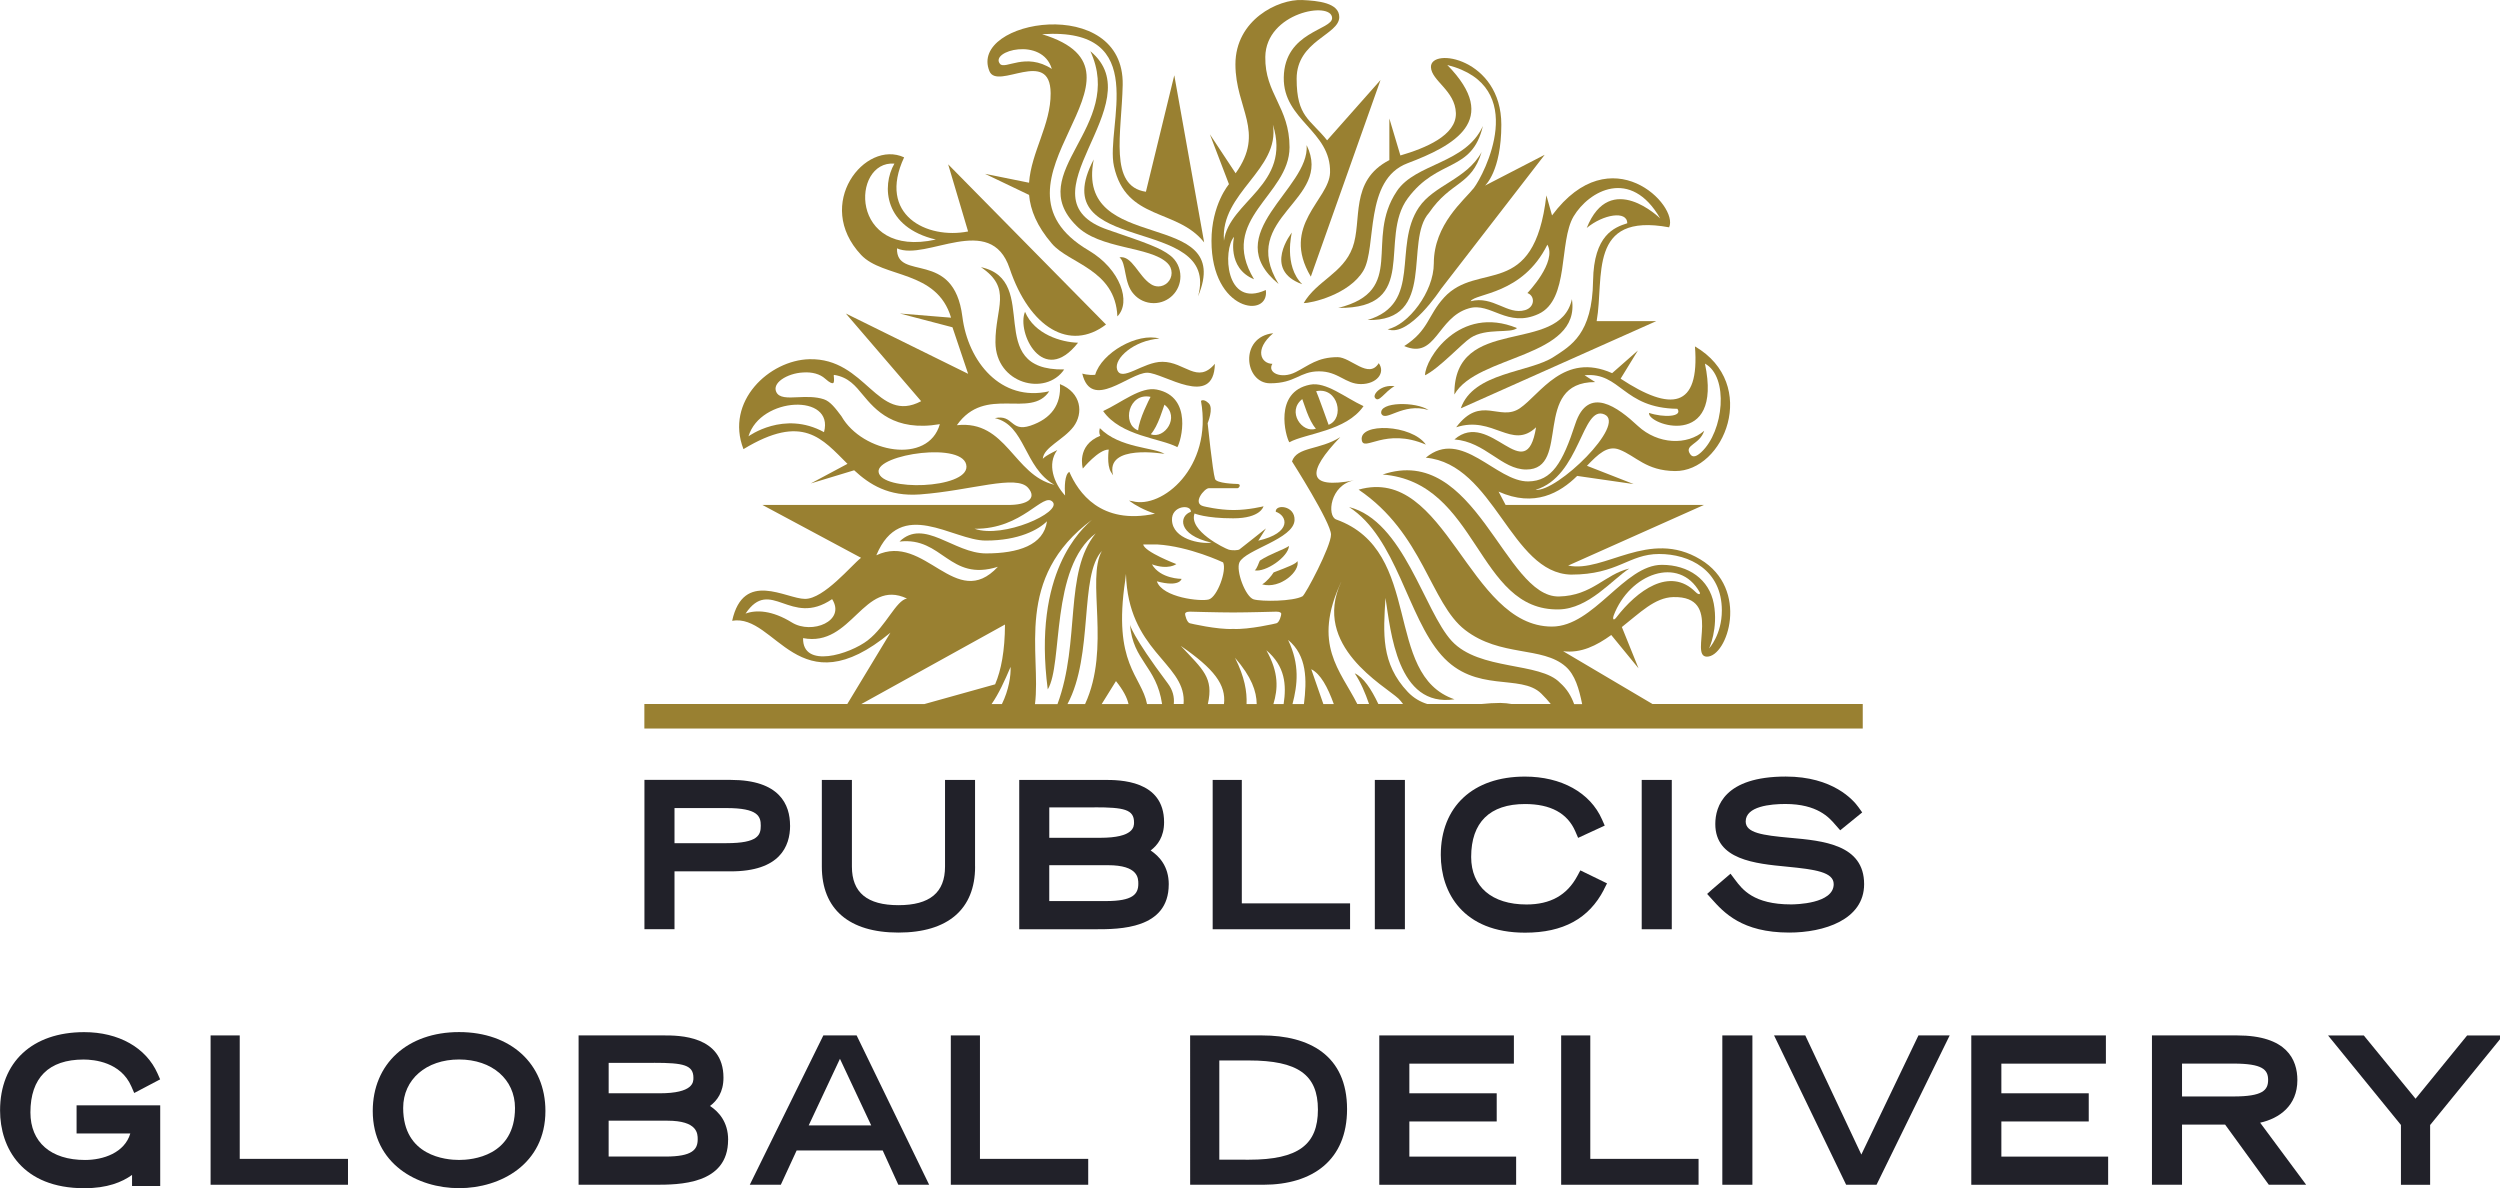<svg fill="none" height="48" viewBox="0 0 101 48" width="101" xmlns="http://www.w3.org/2000/svg" xmlns:xlink="http://www.w3.org/1999/xlink"><clipPath id="a"><path d="m0 0h101v48h-101z"/></clipPath><g clip-path="url(#a)"><path d="m48.99 31.509h1.179v4.987h4.374v1.046h-5.551v-6.033z" fill="#212129"/><path d="m31.918 33.352c0-.841-.415-1.844-2.395-1.844h-3.488v6.033h1.215v-2.338h2.275c1.979 0 2.395-1.006 2.395-1.852zm-4.668-.706h2.101c1.278 0 1.384.337 1.384.712 0 .376-.106.706-1.384.706h-2.101z" fill="#212129"/><path d="m39.392 35.011v-3.502h-1.213v3.502c0 1.049-.616 1.558-1.881 1.558-1.265 0-1.881-.509-1.881-1.558v-3.502h-1.215v3.502c0 1.719 1.099 2.665 3.096 2.665 1.997 0 3.096-.946 3.096-2.665z" fill="#212129"/><path d="m47.218 35.728c0-.725-.381-1.135-.732-1.369.28-.211.543-.551.543-1.143 0-1.707-1.808-1.707-2.402-1.707h-3.45v6.033h3.081c.961 0 2.959 0 2.959-1.813zm-2.998-3.112c1.197 0 1.595.088 1.595.608 0 .171 0 .623-1.369.623h-2.055v-1.229h1.829zm.468 3.787h-2.298v-1.449h2.372c1.226 0 1.226.527 1.226.751 0 .419-.221.698-1.301.698z" fill="#212129"/><path d="m56.758 31.509h-1.215v6.033h1.215z" fill="#212129"/><path d="m64.796 35.938.128-.25-1.078-.525-.125.233c-.416.771-1.088 1.145-2.05 1.145-1.4 0-2.236-.717-2.236-1.92 0-1.398.753-2.138 2.176-2.138 1.034 0 1.717.372 2.033 1.107l.112.26 1.075-.496-.109-.247c-.476-1.085-1.642-1.733-3.117-1.733-2.096 0-3.397 1.213-3.397 3.164 0 1.519.894 3.142 3.405 3.142 1.54 0 2.581-.569 3.186-1.74z" fill="#212129"/><path d="m67.54 31.509h-1.215v6.033h1.215z" fill="#212129"/><path d="m72.316 33.847c-1.114-.102-1.79-.197-1.79-.66 0-.613 1.005-.706 1.603-.706 1.293 0 1.772.554 2.003.821l.213.242.888-.722-.15-.21c-.208-.291-1.033-1.239-2.938-1.239-2.477 0-2.847 1.203-2.847 1.919 0 1.442 1.607 1.598 2.898 1.722 1.138.111 1.885.218 1.885.706 0 .795-1.548.818-1.724.818-1.514 0-1.969-.605-2.268-1.006l-.176-.234-.735.628-.21.189.189.21c.483.538 1.215 1.351 3.125 1.351 1.397 0 3.028-.512 3.028-1.956 0-1.602-1.659-1.753-2.992-1.873z" fill="#212129"/><path d="m8.506 41.831h1.179v4.987h4.374v1.046h-5.551v-6.033z" fill="#212129"/><path d="m38.411 41.831h1.179v4.987h4.374v1.046h-5.551v-6.033z" fill="#212129"/><path d="m33.263 41.831h1.345l2.93 6.033h-1.246l-.631-1.385h-3.477l-.639 1.385h-1.254zm1.933 3.634-1.262-2.69-1.262 2.69h2.522z" fill="#212129"/><path d="m29.417 46.05c0-.725-.381-1.135-.732-1.369.28-.211.543-.551.543-1.143 0-1.707-1.808-1.707-2.402-1.707h-3.451v6.033h3.081c.961 0 2.959 0 2.959-1.813zm-2.998-3.112c1.197 0 1.595.088 1.595.608 0 .171 0 .623-1.369.623h-2.055v-1.229h1.829zm.468 3.787h-2.298v-1.449h2.372c1.226 0 1.226.527 1.226.751 0 .419-.221.698-1.301.698z" fill="#212129"/><path d="m3.093 45.791h2.172c-.231.784-1.096 1.072-1.829 1.072-1.382 0-2.207-.717-2.207-1.92 0-1.398.741-2.138 2.146-2.138.437 0 1.501.106 1.929 1.08l.119.272 1.047-.551-.104-.236c-.463-1.047-1.572-1.672-2.966-1.672-2.096 0-3.397 1.213-3.397 3.164 0 1.519.894 3.142 3.405 3.142.928 0 1.525-.247 1.927-.537v.446h1.138v-3.257h-3.379v1.138z" fill="#212129"/><path d="m18.547 41.696c-2.086 0-3.488 1.28-3.488 3.187 0 2.143 1.808 3.119 3.488 3.119s3.488-.976 3.488-3.119c0-1.906-1.402-3.187-3.488-3.187zm0 5.166c-.53 0-2.259-.151-2.259-2.101 0-1.153.928-1.958 2.259-1.958s2.259.805 2.259 1.958c0 1.95-1.728 2.101-2.259 2.101z" fill="#212129"/><path d="m63.069 41.831h1.179v4.987h4.374v1.046h-5.551v-6.033z" fill="#212129"/><path d="m48.081 41.831h2.904c1.909 0 3.436.805 3.436 2.979 0 2.059-1.393 3.054-3.385 3.054h-2.954zm2.374 5.021c2.008 0 2.789-.615 2.789-2.025s-.813-1.984-2.789-1.984h-1.195v4.008z" fill="#212129"/><path d="m71.671 41.831h1.262l2.265 4.813 2.307-4.813h1.262l-2.955 6.033h-1.228l-2.912-6.033z" fill="#212129"/><path d="m97 45.451-2.946-3.618h1.444l2.091 2.556 2.083-2.556h1.452l-2.947 3.618v2.415h-1.179v-2.415z" fill="#212129"/><path d="m70.797 41.831h-1.215v6.033h1.215z" fill="#212129"/><path d="m92.814 43.637c0-.824-.421-1.806-2.433-1.806h-3.442v6.033h1.215v-2.429h1.742l1.764 2.429h1.509l-1.859-2.507c.772-.171 1.504-.686 1.504-1.719zm-4.66-.668h2.078c1.171 0 1.4.242 1.4.66s-.223.668-1.4.668h-2.078z" fill="#212129"/><path d="m56.938 45.307h3.529v-1.138h-3.529v-1.198h4.223v-1.14h-5.438v6.034h5.529v-1.138h-4.314z" fill="#212129"/><path d="m80.855 45.307h3.53v-1.138h-3.53v-1.198h4.223v-1.14h-5.438v6.034h5.529v-1.138h-4.314z" fill="#212129"/><g fill="#998031"><path d="m66.766 28.445-3.616-2.137c.722.093 1.355-.228 1.945-.654l1.101 1.345-.673-1.667c.732-.574 1.33-1.192 2.078-1.21 2.041-.05.611 2.398 1.356 2.407.834.006 1.738-2.728-.262-3.929-2.07-1.252-3.877.556-5.342.249l5.488-2.45h-8.015l-.284-.538c1.452.652 2.485.047 3.176-.634l2.281.329-1.886-.738c.451-.471.831-.837 1.307-.655.676.259 1.073.854 2.249.867 1.984.023 3.428-3.504.807-5.036.198 2.515-.972 2.641-3.003 1.304l.698-1.138-1.041.915c-1.953-.868-2.904.857-3.727 1.418-.823.556-1.574-.559-2.574.769 1.49-.491 2.249.933 3.228 0-.407 2.524-1.855-.769-3.299.491 1.252.094 1.906 1.215 2.902 1.215 1.837 0 .2-3.533 2.785-3.533l-.429-.275c1.467-.138 1.542 1.329 3.751 1.355.229.333-.577.359-1.145.166-.093.47 3 1.522 2.257-1.992.974.528.763 2.738-.149 3.579-.177.163-.342.244-.452.073-.249-.376.389-.369.571-.938-.691.602-1.872.551-2.678-.194-.803-.75-2.011-1.66-2.529-.085-.515 1.577-.946 2.309-1.896 2.325-1.307.021-2.694-2.172-4.145-.959 2.774.257 3.429 4.668 5.87 4.724 1.896 0 2.325-.833 3.558-.833 1.232 0 2.533.652 2.533 2.28 0 .984-.517 1.537-.517 1.537s.381-.8.19-1.815c-.184-.971-1.013-1.564-2.096-1.564-1.522 0-2.748 2.494-4.442 2.494-3.39 0-4.263-6.538-7.81-5.532 2.611 1.764 2.898 4.587 4.303 5.67 1.424 1.098 3.12.649 4.06 1.475.382.335.543.902.668 1.519h-.324c-.115-.317-.286-.611-.568-.859-.813-.854-3.255-.48-4.376-1.69-1.119-1.215-1.942-4.854-4.15-5.412 1.925 1.236 2.353 4.421 3.732 5.982 1.376 1.563 3.197.733 4.034 1.553.148.145.272.284.385.423h-1.579c-.14-.024-.289-.042-.457-.044-.255 0-.515.018-.774.044h-2.177c-.286-.088-.551-.239-.787-.485-1.093-1.155-.992-2.368-.904-3.802.211 1.346.473 4.444 2.787 4.096-2.912-.995-1.218-5.984-4.777-7.264-.385-.141-.252-1.394.717-1.581-1.922.369-1.911-.335-.553-1.748-.836.533-1.75.379-1.951.982 0 0 1.576 2.473 1.576 2.955s-1.037 2.431-1.151 2.494c-.389.21-1.652.218-1.974.124-.333-.102-.727-1.164-.574-1.496.242-.515 2.19-.94 2.226-1.702.024-.6-.785-.657-.759-.342.47.158.672.851-.706 1.169l.311-.496s-1.021.815-1.073.85c-.052.036-.291.052-.441.005-.15-.047-1.624-.756-1.372-1.457 0 0 .447.195 1.563.195s1.223-.486 1.223-.486-.597.151-1.206.151c-.61 0-1.21-.151-1.21-.151-.485-.112.029-.724.2-.73h1.161c.07 0 .169-.163.01-.172-.117-.003-.855-.023-.914-.203-.098-.311-.298-2.252-.298-2.252s.254-.605.042-.805c-.208-.202-.311-.096-.311-.096.481 2.698-1.585 4.376-2.768 4.052l-.14-.024c.265.198.607.382 1.05.53-2.205.468-3.106-.875-3.46-1.691-.192.099-.198.623-.172.956-.46-.504-.735-1.275-.316-1.837-.563.272-.584.358-.584.358.023-.463.833-.766 1.242-1.304.403-.54.322-1.369-.551-1.719.059.831-.354 1.4-1.195 1.681-.816.27-.676-.47-1.434-.306 1.237.281 1.171 1.99 2.405 2.693-1.649-.387-1.933-2.628-3.94-2.407 1.155-1.644 2.979-.233 3.733-1.371-1.953.447-3.283-1.202-3.509-3.008-.345-2.766-2.68-1.403-2.642-2.766 1.176.53 3.782-1.485 4.55.81.806 2.4 2.433 3.377 3.894 2.268l-6.377-6.472.805 2.712c-1.665.328-3.675-.665-2.584-2.994-1.576-.732-3.663 1.888-1.737 3.942.891.946 3.062.598 3.633 2.535l-2.067-.168 2.124.556.633 1.88-4.94-2.436 3.042 3.542c-1.777.942-2.22-1.753-4.519-1.696-1.608.039-3.41 1.696-2.66 3.633 2.405-1.459 3.179-.418 4.202.594l-1.483.792 1.753-.532c.623.577 1.387 1.065 2.652.976 2.078-.154 3.912-.826 4.382-.26.363.429-.054.685-.803.685h-9.937l3.984 2.135c-.385.298-1.496 1.66-2.262 1.66-.766 0-2.488-1.181-2.945.884 1.771-.302 2.668 3.568 6.394.481l-1.742 2.881h-8.199v.99h49.223v-.99h-8.485zm-1.948-11.703c.914.394-1.915 3.148-2.782 3.047 1.808-.537 1.87-3.444 2.782-3.047zm.372 8.13c.641-1.706 2.647-2.437 3.477-.946.041.075-.023.132-.168-.011-1.038-1.039-2.368-.052-3.2 1.031-.119.154-.156.057-.107-.073zm-29.056-18.262c-.524.911-.421 2.574 1.675 3.068-3.514.78-3.425-3.207-1.675-3.068zm-2.844 10.849c-1.618-.889-3.052.169-3.052.169.485-1.607 3.478-1.74 3.052-.169zm.709-.637c-.244-.324-.452-.603-.714-.691-.338-.112-.716-.098-1.049-.083-.413.02-.769.036-.878-.22-.073-.166.005-.343.22-.499.22-.156.541-.265.867-.281.367-.026.683.063.889.249.203.182.286.197.322.18.052-.024.039-.146.034-.228-.008-.06-.018-.107.018-.102.577.094.857.45 1.153.808.494.594 1.257 1.498 3.109 1.181-.468 1.649-3.124 1.159-3.971-.312zm1.496 2.247c-.099-.72 3.52-1.254 3.55-.221.026.901-3.442 1.016-3.55.221zm18.688 4.444c-1.2 2.579 1.758 4.192 2.311 4.706.063.059.127.138.19.224h-.998c-.291-.613-.603-1.081-.955-1.241.242.363.423.789.579 1.241h-.475c-.688-1.363-1.831-2.403-.654-4.93zm-.297 4.93h-.423l-.489-1.408c.381.195.662.722.911 1.408zm-1.207 0h-.462c.2-.772.302-1.597-.18-2.592.772.634.763 1.62.642 2.592zm-.82 0h-.413c.18-.608.231-1.254-.285-2.172.761.644.815 1.4.698 2.172zm-3.062 0c.242-1.067-.197-1.39-1.096-2.351 1.351.93 1.837 1.571 1.748 2.351zm1.096-1.87c.675.782.868 1.35.878 1.87h-.41c.019-.501-.073-1.086-.468-1.87zm-.072-1.829c.592 0 1.714-.033 1.745-.033.159 0 .19.052.197.08.005.06-.075.358-.194.389-.008.005-1.104.262-1.75.229-.642.033-1.738-.224-1.75-.229-.117-.031-.2-.329-.19-.389.005-.028.034-.08.194-.08 0 0 1.156.033 1.746.033zm-1.709-4.067c-.478.158-.559.93.831 1.246-.452.065-1.561-.14-1.595-.904-.029-.6.782-.657.764-.341zm-1.361 1.319c1.296.076 2.663.725 2.663.725.154.33-.236 1.394-.576 1.496-.319.094-1.875-.07-2.101-.732.935.252.998-.099.998-.099s-.854.006-1.198-.587c.667.239.987-.01.987-.01s-1.298-.496-1.337-.793zm-1.293 1.441.031-.252c.085 3.093 2.333 3.582 2.333 5.12 0 .047-.005.093-.006.138h-.395c.028-.281-.037-.561-.244-.836-1.465-1.955-1.527-2.374-1.527-2.374.125 1.481 1.07 1.672 1.298 3.21h-.608c-.224-1.151-1.393-1.603-.88-5.007zm.135 5.007h-1.085l.577-.928c.294.367.45.67.507.928zm-1.758 0h-.709c1.063-1.981.47-5.195 1.389-6.184-.637 1.146.369 3.917-.678 6.184zm.291-7.454c-.432.385-2.415 2.124-1.797 6.862.626-1.023.089-4.899 1.938-6.304-1.294 1.576-.608 4.368-1.545 6.898h-.909c.259-2.038-.873-5.101 2.312-7.454zm-3.646 7.454h-.42c.291-.419.524-.932.767-1.501.016.351-.07.933-.35 1.501zm2.049-8.166c.376.419-1.995 1.494-3.159 1.083 1.951.028 2.772-1.506 3.159-1.083zm-2.706 1.561c1.341 0 2.137-.442 2.475-.78-.132.966-1.161 1.299-2.463 1.299s-2.504-1.439-3.496-.478c1.745-.205 2.005 1.639 3.976 1.018-1.704 1.834-2.951-1.4-4.912-.464.992-2.369 3.085-.595 4.421-.595zm-9.704 2.951c1.016-1.506 1.808.568 3.498-.585.563.886-.816 1.439-1.621.946-.806-.499-1.454-.52-1.877-.361zm4.948 1.073c-.746.577-2.649 1.163-2.623-.083 1.979.384 2.434-2.428 4.197-1.6-.446.083-.841 1.111-1.574 1.681zm5.534-.632c-.005 1.065-.153 1.841-.398 2.416l-2.86.798h-2.548z"/><path d="m51.436 13.462c-1.379.151-1.163 2.023-.125 2.023 1.037 0 1.189-.483 1.976-.483.787 0 1.063.515 1.696.515.633 0 1-.45.719-.846-.408.665-1.13-.242-1.662-.242-.815 0-1.164.337-1.693.603-.595.304-1.164.016-.943-.333-.455-.006-.751-.572.033-1.236z"/><path d="m56.434 7.721c-1.335 1.982.433 4.015-2.368 4.719 3.325.034 1.597-2.8 2.81-4.433 1.213-1.633 2.589-1.028 3.033-2.916-.699 1.537-2.714 1.493-3.477 2.631z"/><path d="m52.61 11.483c-.761-.748-.419-2.088-.419-2.088s-1.2 1.506.419 2.088z"/><path d="m57.322 8.379c-1.068 1.587.163 3.885-2.076 4.55 2.823.07 1.467-3.197 2.486-4.33.891-1.301 1.706-1.076 2.127-2.46-.597 1.106-1.929 1.333-2.537 2.241z"/><path d="m61.288 13.254c-2.333-.955-3.717 1.246-3.717 1.907.566-.272 1.493-1.285 1.841-1.512.634-.416 1.618-.163 1.877-.395z"/><path d="m55.803 16.706c.168.374.862-.46 1.911-.14-.507-.345-2.003-.342-1.911.14z"/><path d="m63.505 12.086c-.493 2.286-4.782.595-4.748 3.852.909-1.611 5.12-1.468 4.748-3.852z"/><path d="m55.016 17.783c.081.489.942-.528 2.589.18-.568-.821-2.712-.899-2.589-.18z"/><path d="m51.655 11.473c-1.662-2.73 2.234-3.356 1.133-5.61.141 1.763-3.602 3.581-1.133 5.61z"/><path d="m52.077 22.055c-.224.159-.759.314-1.179.595-.042.073-.114.332-.208.392.431.088 1.353-.533 1.387-.987z"/><path d="m46.735 15.739c-.647-.13-1.418.52-2.168.868.706 1.016 2.342 1.098 2.997 1.459.148-.226.644-2.034-.829-2.327zm-.754 1.65c-.67-.254-.39-1.543.502-1.356-.054.104-.462.889-.502 1.356zm.511.154c.293-.316.502-1.075.551-1.194.646.497 0 1.407-.551 1.194z"/><path d="m49.081 14.698c-.709.838-1.215-.081-2.119-.081-.776-.01-1.678.86-1.834.299-.123-.434.675-1.161 1.714-1.239-.886-.247-2.335.569-2.597 1.465-.285.028-.522-.05-.522-.05.363 1.527 1.903-.034 2.626-.034.654 0 2.691 1.475 2.732-.359z"/><path d="m48.878 5.423.772 2.018s-.706.824-.706 2.29c0 2.876 2.358 3.145 2.195 1.985-1.657.758-1.738-1.641-1.283-2.148 0 0-.302 1.259.807 1.714-1.478-2.447 1.434-3.379 1.434-5.332 0-1.629-1.002-2.158-.979-3.652.026-1.798 2.672-2.267 2.699-1.576.023.494-1.922.55-1.953 2.405-.029 1.738 1.912 2.156 1.87 3.844-.031 1.106-2.015 2.127-.777 4.205l2.816-7.943-2.158 2.436c-.689-.862-1.231-.942-1.231-2.486 0-1.545 1.722-1.772 1.722-2.493 0-.579-.865-.66-1.496-.689-.974-.044-2.699.802-2.699 2.597 0 1.795 1.218 2.712.008 4.402l-1.042-1.577zm2.546-.389c.769 2.437-1.764 3.083-1.976 4.691-.156-1.945 2.273-2.867 1.976-4.691z"/><path d="m47.05 18.34c-.398-.268-1.82-.228-2.615-1.042 0 0-.06.168.016.307-.984.394-.704 1.324-.704 1.324s.641-.779 1.046-.766c0 0-.089.624.091.909l.085.132c-.342-1.29 2.081-.865 2.081-.865z"/><path d="m39.801 7.026 1.774.849c.054.608.31 1.255.925 1.972.688.805 2.564 1.042 2.642 2.935.571-.574.123-1.903-1.148-2.657-4.76-2.795 3.249-7.174-1.894-8.743 4.446-.299 2.548 3.72 2.904 5.334.491 2.224 2.545 1.686 3.644 3.078l-1.207-6.753-1.146 4.706c-1.514-.223-.979-2.371-.938-4.316.073-3.691-6.239-2.634-5.384-.556.322.789 2.46-.977 2.473.889.011 1.27-.782 2.372-.872 3.618l-1.771-.358zm.6-4.444c-.432-.525 1.704-1.112 2.093.203-1.054-.689-1.891.042-2.093-.203z"/><path d="m44.188 6.441c-2.098 3.966 5.155 2.161 4.212 5.535 1.525-3.646-5.005-1.616-4.212-5.535z"/><path d="m62.983 24.62c1.206-.026 2.159-1.215 2.842-1.651-.981.226-1.496 1.098-2.842 1.129-2.21.044-3.361-6.202-7.125-4.927 3.88.306 3.789 5.525 7.125 5.449z"/><path d="m46.789 11.571c-.107 0-.206-.034-.293-.091-.499-.316-.764-1.176-1.27-1.083.294.226.163 1.038.579 1.486.197.226.486.364.806.364.598 0 1.078-.481 1.078-1.078 0-.346-.161-.657-.416-.85-.381-.296-.922-.494-2.501-1.031-3.756-1.276 1.868-5.086-.722-7.22 1.421 3.068-2.729 4.891-.571 7.043.937.974 2.984.826 3.686 1.52.104.098.168.241.168.397 0 .299-.242.545-.545.545z"/><path d="m43.553 13.846c-.676-.018-1.763-.34-2.142-1.25-.351.829.725 3.055 2.142 1.25z"/><path d="m52.415 22.666c-.042.107-.346.226-.961.46-.085.14-.273.366-.462.483.735.202 1.548-.543 1.423-.943z"/><path d="m55.543 16.061c.154.254.381-.229.797-.459-.543-.075-.876.32-.797.459z"/><path d="m55.088 16.409c-.748-.346-1.517-.998-2.164-.868-1.48.293-.981 2.101-.836 2.327.662-.363 2.296-.444 2.998-1.459zm-1.413.753s-.446-1.254-.502-1.358c.891-.185 1.169 1.104.502 1.358zm-1.063-1.039c.052.117.257.878.551 1.194-.551.211-1.192-.696-.551-1.194z"/><path d="m58.337 12.025c-.663.727-.616 1.322-1.607 1.956 1.291.556 1.325-1.155 2.615-1.525.88-.257 1.55.805 2.81.229 1.262-.579.808-2.914 1.42-3.945.615-1.028 2.303-1.989 3.498.086 0 0-2.02-1.987-2.969.384.659-.55 1.637-.717 1.637-.19-.517.164-1.353.47-1.381 2.324-.031 2.158-.902 2.624-1.581 3.068-.979.649-3.257.615-3.763 2.085l7.899-3.524h-2.41c.314-1.768-.374-4.399 2.927-3.789.405-.876-2.341-3.693-4.73-.481l-.228-.81c-.499 4.277-2.759 2.62-4.138 4.132zm4.176-2.142c.406.698-.806 1.956-.806 1.956.319.116.304.572-.093.69-.716.211-1.286-.595-2.203-.359.19-.328 2.103-.259 3.103-2.286z"/><path d="m42.993 14.926c-3.33.055-.88-3.597-3.364-4.133 1.281.863.579 1.639.587 3.036.011 1.685 2.029 2.195 2.777 1.098z"/><path d="m54.642 10.005c-.385 1.041-1.45 1.337-1.972 2.239.291.01 1.839-.341 2.412-1.312.551-.938.011-3.672 1.785-4.338 1.854-.701 3.797-1.732 1.603-3.969 3.364.852 1.475 4.441 1.075 4.968-.381.488-1.619 1.47-1.619 3.046 0 1.167-1.049 2.499-1.865 2.662.862.35 2.153-1.625 2.153-1.625l4.192-5.423-2.412 1.246s.66-.571.66-2.462c0-2.675-2.872-3.153-2.844-2.322.023.553.977.943 1.008 1.852.028.907-1.247 1.424-2.242 1.714l-.446-1.494v1.681c-1.629.842-1.083 2.444-1.488 3.54z"/></g></g></svg>